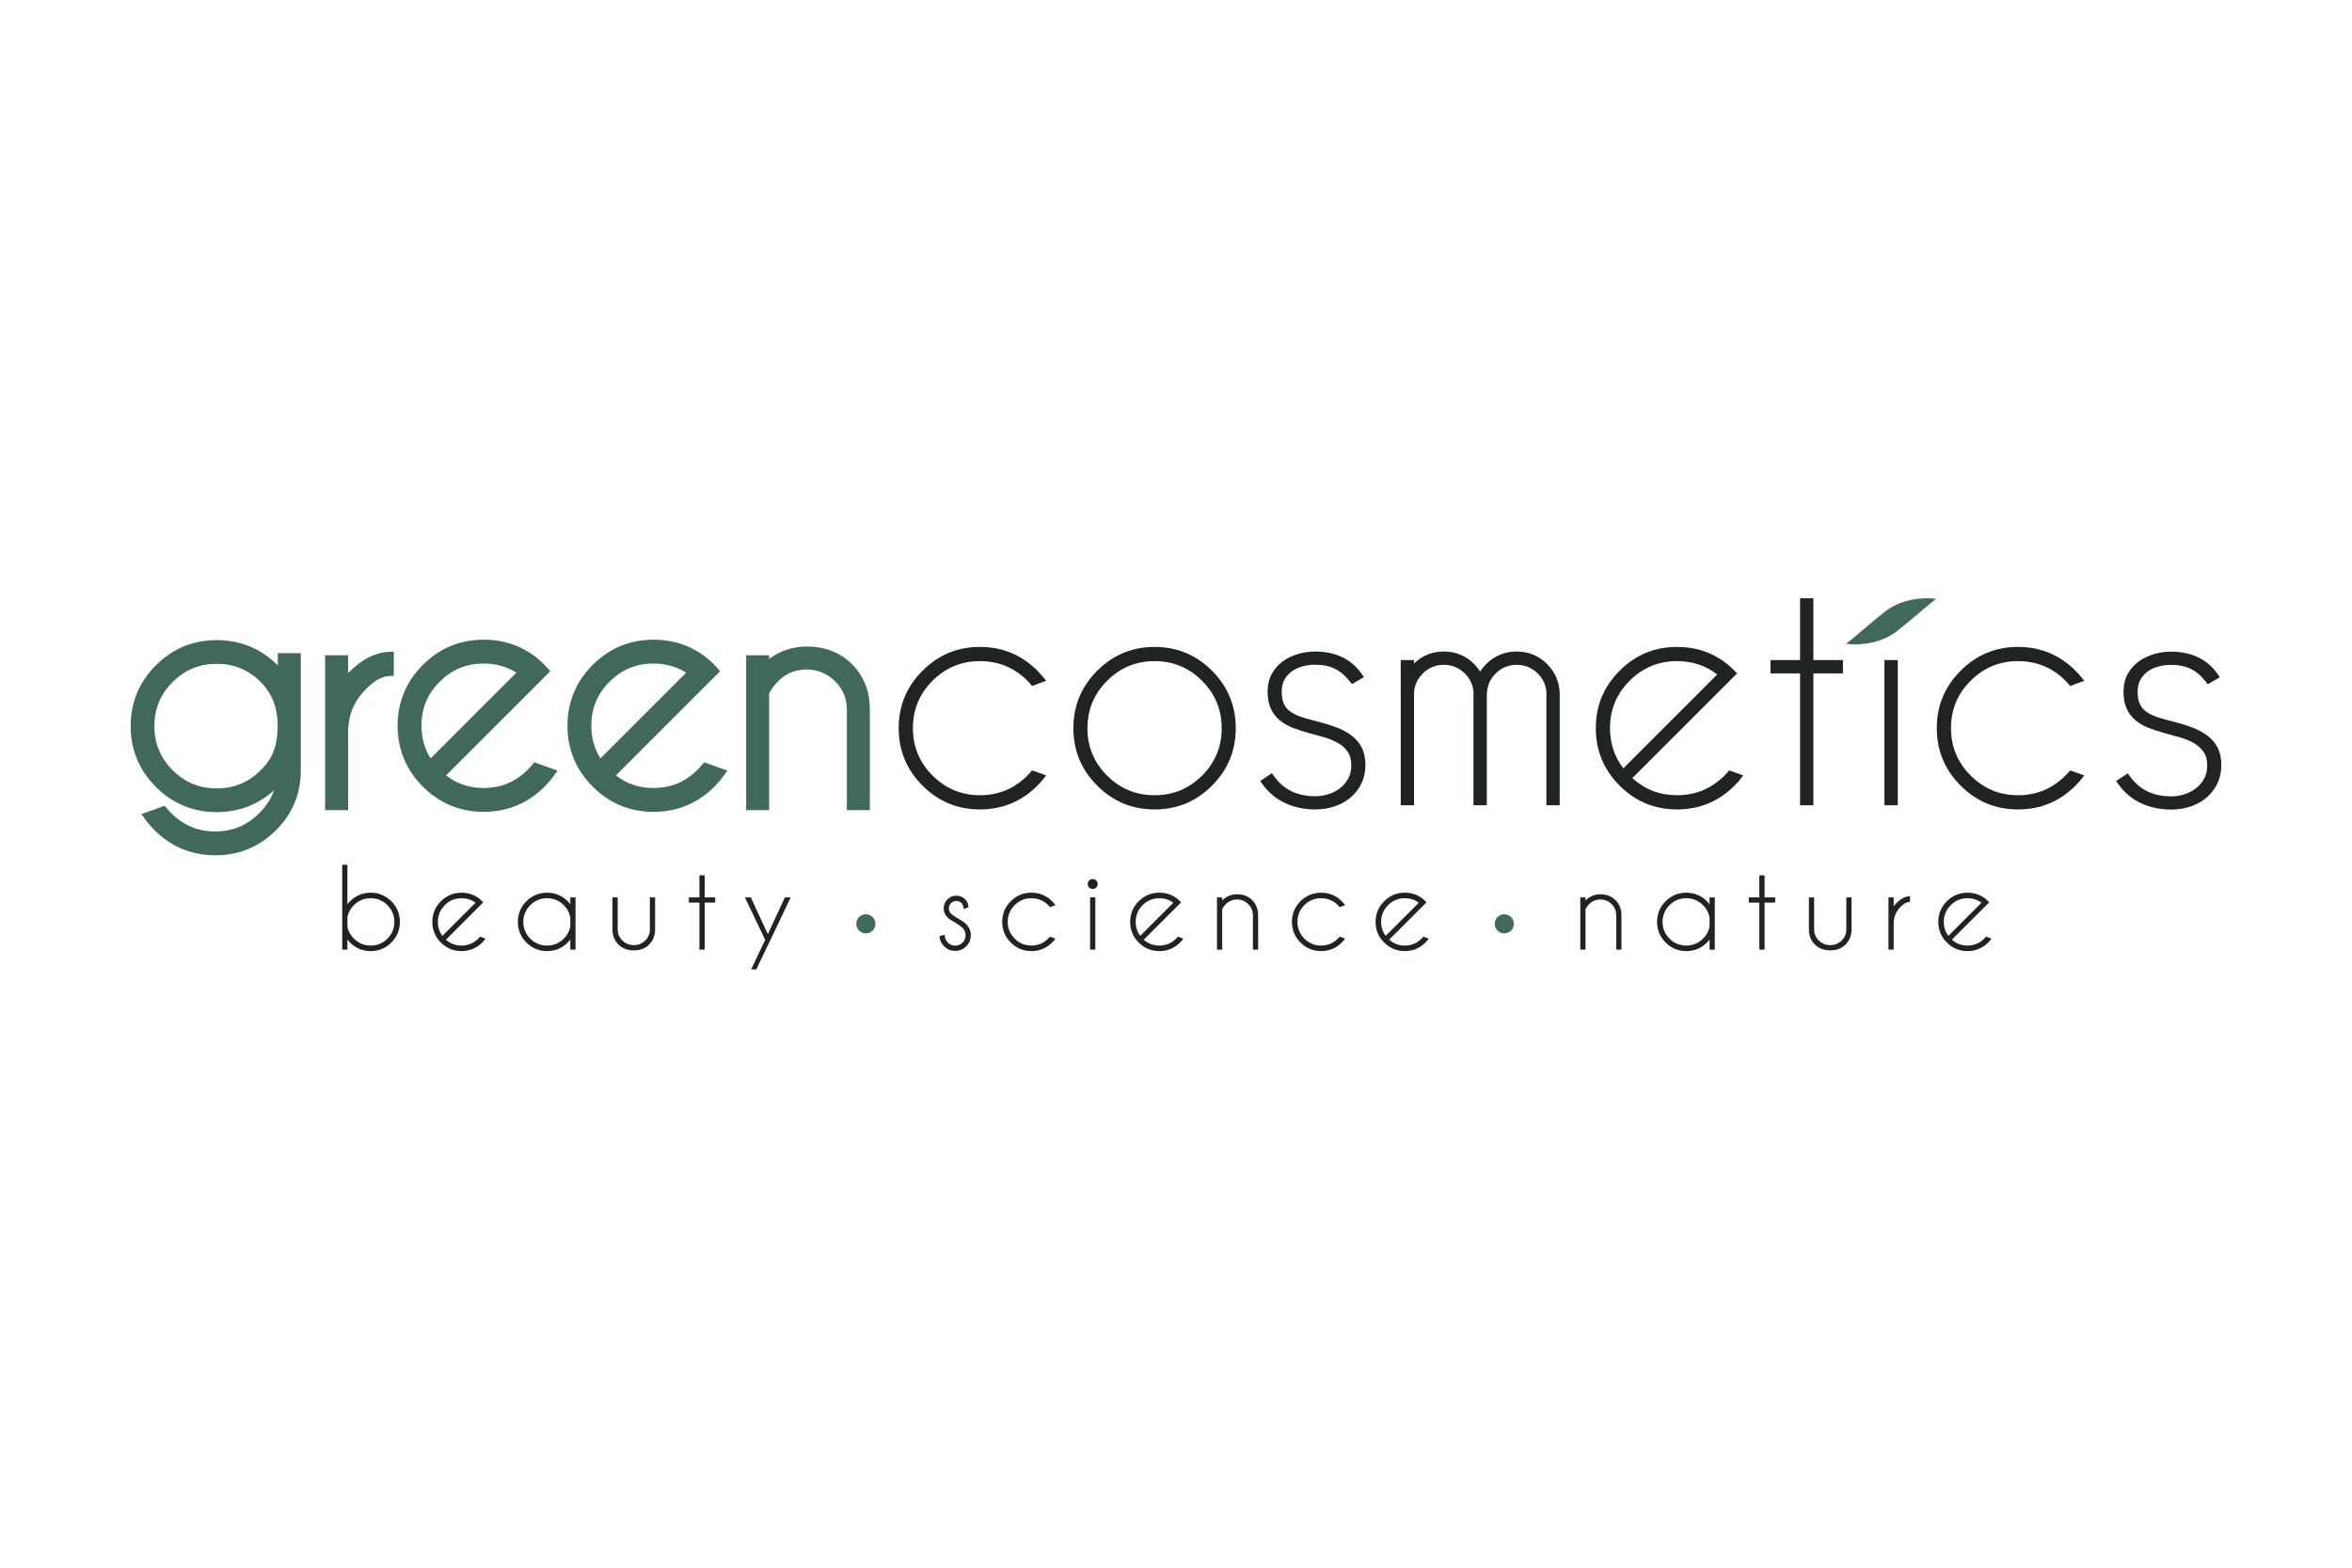 <?xml version="1.0" encoding="UTF-8"?>
<svg id="_Слой_1" data-name="Слой 1" xmlns="http://www.w3.org/2000/svg" viewBox="0 0 900 600">
  <defs>
    <style>
      .cls-1 {
        fill: #1f2322;
      }

      .cls-2 {
        fill: #41695b;
      }
    </style>
  </defs>
  <g>
    <path class="cls-2" d="m106.304,254.66c-.024-.025-.049-.051-.074-.076-6.405-6.365-14.249-9.592-23.315-9.592-9.031,0-16.857,3.237-23.261,9.621-6.406,6.385-9.654,14.222-9.654,23.294,0,9.033,3.247,16.86,9.652,23.263,6.404,6.405,14.231,9.652,23.263,9.652,8.434,0,15.81-2.809,21.972-8.373-1.136,3.216-3.019,6.121-5.68,8.782-4.702,4.699-10.198,6.985-16.801,6.985-6.643,0-12.157-2.285-16.857-6.984-.605-.607-1.176-1.231-1.698-1.857l-.827-.994-8.907,3.189,1.439,1.994c1.033,1.431,2.221,2.819,3.531,4.129,6.404,6.405,14.25,9.652,23.319,9.652,9.031,0,16.858-3.247,23.263-9.652,6.254-6.255,9.425-13.892,9.425-22.697v-45.025h-8.79v4.689Zm-.056,24.248c-.363,8.769-3.137,12.518-6.475,15.856-4.7,4.7-10.214,6.985-16.858,6.985-6.645,0-12.159-2.284-16.858-6.985-4.7-4.699-6.985-10.213-6.985-16.857s2.285-12.158,6.985-16.858c4.701-4.7,10.215-6.985,16.858-6.985,6.642,0,12.156,2.285,16.857,6.985,3.372,3.373,6.476,8.564,6.476,16.661v1.199Z"/>
    <path class="cls-1" d="m520.952,285.897c-1.005-1.835-2.38-3.388-4.088-4.616-1.632-1.171-3.537-2.166-5.664-2.962-2.057-.764-4.197-1.436-6.387-2.005-2.23-.535-4.314-1.106-6.196-1.694-1.771-.554-3.292-1.238-4.521-2.034-1.148-.741-2.02-1.696-2.665-2.917-.64-1.212-.964-2.908-.964-5.04,0-1.868.391-3.459,1.162-4.732.794-1.315,1.807-2.382,3.009-3.173,1.242-.815,2.629-1.409,4.123-1.765,1.552-.369,3.039-.556,4.42-.556,3.003,0,5.586.53,7.676,1.573,2.088,1.044,4,2.685,5.682,4.878l.747.975,4.636-2.685-.876-1.248c-3.978-5.667-9.989-8.54-17.866-8.54-2.181,0-4.368.318-6.503.946-2.158.635-4.117,1.584-5.822,2.819-1.743,1.263-3.157,2.875-4.202,4.792-1.058,1.938-1.594,4.239-1.594,6.835,0,2.572.425,4.77,1.263,6.529.835,1.76,1.999,3.259,3.46,4.456,1.418,1.159,3.082,2.112,4.947,2.83,1.769.684,3.687,1.317,5.727,1.888,1.809.471,3.756,1.002,5.841,1.592,1.989.564,3.828,1.302,5.465,2.195,1.545.844,2.847,1.984,3.865,3.387.964,1.335,1.454,3.134,1.454,5.349,0,1.884-.401,3.574-1.192,5.021-.81,1.478-1.878,2.726-3.176,3.708-1.326,1.005-2.818,1.768-4.434,2.27-1.633.509-3.269.767-4.862.767-7.017,0-12.231-2.524-15.939-7.716l-.787-1.102-4.46,2.972.834,1.174c2.265,3.189,5.182,5.637,8.669,7.275,3.45,1.622,7.34,2.445,11.564,2.445,2.591,0,5.054-.382,7.321-1.139,2.291-.764,4.338-1.885,6.084-3.334,1.768-1.466,3.186-3.278,4.216-5.383,1.039-2.12,1.565-4.542,1.565-7.197,0-2.677-.517-4.977-1.535-6.838Z"/>
    <path class="cls-1" d="m848.465,285.945c-1.005-1.835-2.38-3.388-4.088-4.616-1.632-1.171-3.537-2.166-5.664-2.962-2.057-.764-4.197-1.436-6.387-2.005-2.23-.535-4.314-1.106-6.196-1.694-1.771-.554-3.292-1.238-4.521-2.034-1.148-.741-2.02-1.696-2.665-2.917-.64-1.212-.964-2.908-.964-5.04,0-1.868.391-3.459,1.162-4.732.794-1.315,1.807-2.382,3.009-3.173,1.242-.815,2.629-1.409,4.123-1.765,1.552-.369,3.039-.556,4.42-.556,3.003,0,5.586.53,7.676,1.573,2.088,1.044,4,2.685,5.682,4.878l.747.975,4.636-2.685-.876-1.248c-3.978-5.667-9.989-8.54-17.866-8.54-2.181,0-4.368.318-6.503.946-2.158.635-4.117,1.584-5.822,2.819-1.743,1.263-3.157,2.875-4.202,4.792-1.058,1.938-1.594,4.239-1.594,6.835,0,2.572.425,4.77,1.263,6.529.835,1.76,1.999,3.259,3.46,4.456,1.418,1.159,3.082,2.112,4.947,2.83,1.769.684,3.687,1.317,5.727,1.888,1.809.471,3.756,1.002,5.841,1.592,1.989.564,3.828,1.302,5.465,2.195,1.545.844,2.847,1.984,3.865,3.387.964,1.335,1.454,3.134,1.454,5.349,0,1.884-.401,3.574-1.192,5.021-.81,1.478-1.878,2.726-3.176,3.708-1.326,1.005-2.818,1.768-4.434,2.27-1.633.509-3.269.767-4.862.767-7.017,0-12.231-2.524-15.939-7.716l-.787-1.102-4.46,2.972.834,1.174c2.265,3.189,5.182,5.637,8.669,7.275,3.45,1.622,7.34,2.445,11.564,2.445,2.591,0,5.054-.382,7.321-1.139,2.291-.764,4.338-1.885,6.084-3.334,1.768-1.466,3.186-3.278,4.216-5.383,1.039-2.12,1.565-4.542,1.565-7.197,0-2.677-.517-4.977-1.535-6.838Z"/>
    <path class="cls-2" d="m133.727,257.102c-.177.176-.351.354-.523.533v-6.847h-8.79v59.266h8.79l-.001-30.487c.176-6.28,2.459-11.513,6.986-16.004,3.081-3.081,6.022-4.708,8.739-4.836l1.762-.083v-9.249l-1.937.093c-5.167.248-10.222,2.81-15.025,7.613Z"/>
    <path class="cls-2" d="m203.621,292.743c-.529.635-1.101,1.26-1.698,1.857-4.7,4.699-10.214,6.985-16.858,6.985-5.514,0-10.232-1.582-14.365-4.827l39.88-39.88-1.161-1.303c-.325-.365-.67-.73-1.034-1.095-.932-.933-1.888-1.808-2.868-2.625-5.819-4.663-12.699-7.027-20.452-7.027-9.032,0-16.859,3.248-23.263,9.652-6.405,6.404-9.652,14.231-9.652,23.263,0,9.071,3.247,16.917,9.652,23.319,6.404,6.405,14.231,9.652,23.263,9.652,9.069,0,16.914-3.247,23.319-9.652,1.307-1.306,2.494-2.696,3.53-4.129l1.441-1.994-8.908-3.188-.827.991Zm-6.028-35.291l-32.818,32.818c-2.32-3.671-3.495-7.875-3.495-12.527,0-6.642,2.284-12.146,6.982-16.827,4.7-4.683,10.197-6.959,16.804-6.959,4.651,0,8.856,1.175,12.527,3.495Z"/>
    <path class="cls-2" d="m268.611,292.743c-.529.635-1.101,1.26-1.698,1.857-4.7,4.699-10.214,6.985-16.858,6.985-5.514,0-10.232-1.582-14.365-4.827l39.88-39.88-1.161-1.303c-.325-.365-.67-.73-1.034-1.095-.932-.933-1.888-1.808-2.868-2.625-5.819-4.663-12.699-7.027-20.452-7.027-9.032,0-16.859,3.248-23.263,9.652-6.405,6.404-9.652,14.231-9.652,23.263,0,9.071,3.247,16.917,9.652,23.319,6.404,6.405,14.231,9.652,23.263,9.652,9.069,0,16.914-3.247,23.319-9.652,1.307-1.306,2.494-2.696,3.53-4.129l1.441-1.994-8.908-3.188-.827.991Zm-6.028-35.291l-32.818,32.818c-2.32-3.671-3.495-7.875-3.495-12.527,0-6.642,2.284-12.146,6.982-16.827,4.7-4.683,10.197-6.959,16.804-6.959,4.651,0,8.856,1.175,12.527,3.495Z"/>
    <path class="cls-2" d="m332.851,310.054l-0-39.059c-.121-6.727-2.436-12.391-6.879-16.836-4.454-4.452-10.281-6.709-17.321-6.709-5.278,0-10.083,1.588-14.336,4.728v-1.39h-8.79v59.266h8.79v-44.621c.778-1.628,1.964-3.244,3.51-4.79,3.065-2.963,6.606-4.404,10.825-4.404,4.214,0,7.762,1.466,10.846,4.481,3.072,3.004,4.565,6.523,4.565,10.76v38.574h8.79Z"/>
    <path class="cls-1" d="m394.936,294.851l5.376,1.924c-.982,1.358-2.094,2.66-3.338,3.904-6.074,6.074-13.412,9.111-22.013,9.111-8.565,0-15.883-3.037-21.956-9.111-6.074-6.073-9.111-13.412-9.111-22.013,0-8.563,3.036-15.882,9.111-21.956,6.074-6.074,13.392-9.111,21.956-9.111,8.601,0,15.938,3.037,22.013,9.111,1.245,1.245,2.357,2.528,3.338,3.847l-5.376,1.981c-.566-.68-1.17-1.358-1.81-2.037-5.018-4.98-11.073-7.47-18.165-7.47-7.055,0-13.092,2.5-18.108,7.498-5.018,4.999-7.526,11.044-7.526,18.136,0,7.093,2.509,13.148,7.526,18.164,5.017,5.018,11.053,7.526,18.108,7.526,7.092,0,13.147-2.508,18.165-7.526.641-.641,1.245-1.301,1.81-1.98Z"/>
    <path class="cls-1" d="m441.8,247.6c8.601,0,15.929,3.037,21.984,9.111,6.055,6.074,9.082,13.411,9.082,22.013,0,8.564-3.027,15.883-9.082,21.956-6.055,6.074-13.383,9.111-21.984,9.111-8.565,0-15.883-3.037-21.956-9.111-6.074-6.073-9.111-13.392-9.111-21.956,0-8.602,3.036-15.939,9.111-22.013,6.074-6.074,13.392-9.111,21.956-9.111Zm-18.165,12.958c-5.018,5.018-7.526,11.073-7.526,18.165,0,7.093,2.508,13.138,7.526,18.136,5.017,4.999,11.072,7.497,18.165,7.497,7.092,0,13.147-2.498,18.165-7.497,5.017-4.998,7.526-11.043,7.526-18.136,0-7.092-2.509-13.147-7.526-18.165-5.018-5.016-11.073-7.526-18.165-7.526-7.093,0-13.148,2.51-18.165,7.526Z"/>
    <path class="cls-1" d="m535.997,252.636h5.093v1.301c3.169-3.055,6.96-4.583,11.374-4.583,4.564,0,8.45,1.604,11.657,4.81.867.868,1.621,1.811,2.264,2.829.641-.98,1.415-1.924,2.32-2.829,3.206-3.206,7.092-4.81,11.657-4.81,4.564,0,8.45,1.604,11.657,4.81,3.056,3.094,4.659,6.81,4.81,11.148v42.893h-5.093v-42.893h.057c-.151-2.942-1.264-5.451-3.339-7.526-2.264-2.226-4.961-3.338-8.092-3.338-3.132,0-5.819,1.113-8.064,3.338-2.245,2.227-3.367,4.999-3.367,8.319v42.101h-5.093v-42.893h.056c-.151-2.942-1.264-5.451-3.338-7.526-2.264-2.226-4.961-3.338-8.092-3.338-3.132,0-5.81,1.113-8.036,3.338-1.962,1.924-3.075,4.282-3.338,7.073v43.346h-5.093v-55.569Z"/>
    <path class="cls-1" d="m624.621,297.793c4.791,4.377,10.487,6.564,17.09,6.564,7.092,0,13.147-2.508,18.165-7.526.641-.641,1.245-1.301,1.81-1.98l5.376,1.924c-.982,1.358-2.094,2.66-3.338,3.904-6.074,6.074-13.412,9.111-22.013,9.111-8.565,0-15.883-3.037-21.956-9.111-6.074-6.073-9.111-13.412-9.111-22.013,0-8.563,3.036-15.882,9.111-21.956,6.074-6.074,13.392-9.111,21.956-9.111,7.356,0,13.788,2.207,19.296,6.621.905.755,1.81,1.584,2.716,2.49.339.339.659.679.962,1.018l-3.848,3.848-36.216,36.216Zm32.481-39.668c-4.414-3.395-9.545-5.093-15.392-5.093-7.055,0-13.092,2.5-18.108,7.498-5.018,4.999-7.526,11.044-7.526,18.136,0,5.848,1.698,10.978,5.093,15.392l35.933-35.933Z"/>
    <path class="cls-1" d="m688.8,252.636v-23.653h5.093v23.653h11.318v5.093h-11.318v50.476h-5.093v-50.476h-11.318v-5.093h11.318Z"/>
    <path class="cls-1" d="m726.175,252.636v55.569h-5.093v-55.569h5.093Z"/>
    <path class="cls-1" d="m792.164,294.851l5.376,1.924c-.982,1.358-2.094,2.66-3.338,3.904-6.074,6.074-13.412,9.111-22.013,9.111-8.565,0-15.883-3.037-21.956-9.111-6.074-6.073-9.111-13.412-9.111-22.013,0-8.563,3.036-15.882,9.111-21.956,6.074-6.074,13.392-9.111,21.956-9.111,8.601,0,15.938,3.037,22.013,9.111,1.245,1.245,2.357,2.528,3.338,3.847l-5.376,1.981c-.566-.68-1.17-1.358-1.81-2.037-5.018-4.98-11.073-7.47-18.165-7.47-7.055,0-13.092,2.5-18.108,7.498-5.018,4.999-7.526,11.044-7.526,18.136,0,7.093,2.509,13.148,7.526,18.164,5.017,5.018,11.053,7.526,18.108,7.526,7.092,0,13.147-2.508,18.165-7.526.641-.641,1.245-1.301,1.81-1.98Z"/>
    <path class="cls-2" d="m706.28,246.338c.118.144,11.035,1.701,19.343-4.577,8.153-6.445,15.087-12.853,15.353-12.505-.118-.144-11.027-1.696-19.341,4.568-8.157,6.446-15.078,12.858-15.356,12.514"/>
  </g>
  <g>
    <path class="cls-1" d="m141.836,341.659c-3.064,0-5.72,1.102-7.893,3.275-.365.363-.699.741-.998,1.127v-15.077h-1.995v32.468h1.995v-3.836c.299.384.634.763.998,1.125,2.172,2.174,4.828,3.276,7.893,3.276,3.079,0,5.738-1.102,7.903-3.276,2.167-2.172,3.266-4.828,3.266-7.893,0-3.078-1.099-5.74-3.265-7.912s-4.825-3.275-7.904-3.275Zm0,20.24c-2.493,0-4.651-.895-6.415-2.659-1.299-1.299-2.132-2.816-2.476-4.496v-3.785c.347-1.707,1.179-3.231,2.476-4.527,1.763-1.762,3.92-2.657,6.415-2.657s4.652.895,6.415,2.657c1.763,1.765,2.658,3.922,2.658,6.414s-.894,4.647-2.658,6.405c-1.764,1.757-3.922,2.648-6.415,2.648Z"/>
    <path class="cls-1" d="m183.654,358.54c-.2.24-.416.476-.64.7-1.764,1.764-3.922,2.659-6.415,2.659-2.288,0-4.294-.758-5.964-2.255l14.22-14.221.061-.06-.057-.063c-.109-.123-.224-.244-.347-.367-.326-.326-.655-.628-.976-.895-1.971-1.579-4.305-2.38-6.938-2.38-3.064,0-5.72,1.102-7.893,3.275s-3.275,4.828-3.275,7.893c0,3.078,1.102,5.74,3.275,7.912,2.172,2.174,4.828,3.276,7.893,3.276,3.078,0,5.741-1.102,7.913-3.276.441-.439.845-.911,1.2-1.402l.07-.097-2.089-.748-.04.047Zm-7.054-14.765c2.021,0,3.821.584,5.353,1.734l-12.669,12.67c-1.152-1.532-1.736-3.332-1.736-5.352,0-2.492.894-4.647,2.658-6.405,1.763-1.755,3.913-2.646,6.395-2.646Z"/>
    <path class="cls-1" d="m218.235,346.083c-.308-.398-.642-.783-.998-1.149-2.173-2.172-4.836-3.275-7.913-3.275-3.064,0-5.72,1.102-7.893,3.275s-3.275,4.835-3.275,7.912c0,3.066,1.102,5.721,3.275,7.893,2.172,2.174,4.828,3.276,7.893,3.276,3.078,0,5.741-1.102,7.915-3.276.353-.365.687-.749.996-1.148v3.859h1.995v-19.996h-1.995v2.629Zm-8.911,15.816c-2.493,0-4.651-.891-6.415-2.648-1.764-1.758-2.658-3.913-2.658-6.405s.895-4.649,2.658-6.414c1.763-1.762,3.92-2.657,6.415-2.657s4.652.895,6.415,2.657c1.327,1.328,2.166,2.887,2.496,4.619v3.583c-.333,1.734-1.172,3.283-2.496,4.606-1.764,1.764-3.922,2.659-6.415,2.659Z"/>
    <path class="cls-1" d="m248.679,355.733c0,1.65-.605,3.076-1.8,4.243-1.194,1.169-2.63,1.762-4.266,1.762-1.757,0-3.25-.597-4.438-1.772-1.2-1.16-1.809-2.583-1.809-4.233v-12.279h-1.995v12.442c.04,2.246.81,4.134,2.287,5.612s3.488,2.225,5.976,2.225c2.341,0,4.277-.748,5.754-2.225s2.246-3.366,2.287-5.614v-12.44h-1.995v12.279Z"/>
    <polygon class="cls-1" points="269.636 335.019 267.64 335.019 267.64 343.454 263.604 343.454 263.604 345.449 267.64 345.449 267.64 363.45 269.636 363.45 269.636 345.449 273.672 345.449 273.672 343.454 269.636 343.454 269.636 335.019"/>
    <polygon class="cls-1" points="293.815 357.537 287.318 343.505 287.294 343.454 285.036 343.454 292.808 359.707 287.479 370.889 287.417 371.017 289.391 371.017 293.726 361.98 293.726 362.003 302.513 343.582 302.575 343.454 300.337 343.454 293.815 357.537"/>
    <path class="cls-1" d="m366.045,351.218c-1.082-.681-1.796-1.193-2.124-1.521-.558-.56-.841-1.237-.841-2.016,0-.791.283-1.472.841-2.025.557-.551,1.235-.83,2.015-.83.793,0,1.44.249,1.923.739.489.495.803,1.253.934,2.251l.016.114,1.681-.669.056-.023v-.161c0-1.097-.429-2.088-1.278-2.95-.873-.876-1.994-1.318-3.332-1.318-1.324,0-2.473.481-3.414,1.428-.941.948-1.418,2.108-1.418,3.443,0,1.323.477,2.473,1.419,3.415.595.595,1.68,1.318,3.226,2.151,1.295.83,2.165,1.464,2.586,1.885.772.772,1.164,1.714,1.164,2.801,0,1.114-.395,2.071-1.174,2.843s-1.726,1.165-2.813,1.165-2.034-.393-2.813-1.165-1.174-1.75-1.174-2.902v-.116l-1.975.509v.07c0,1.39.585,2.685,1.741,3.848,1.156,1.162,2.576,1.751,4.221,1.751s3.065-.59,4.221-1.751c1.156-1.163,1.741-2.594,1.741-4.252,0-1.618-.585-3.031-1.742-4.199-.728-.728-1.971-1.576-3.688-2.515Z"/>
    <path class="cls-1" d="m394.665,343.775c2.494,0,4.651.888,6.413,2.636.224.237.44.481.641.723l.041.049,2.089-.772-.072-.097c-.354-.474-.757-.939-1.199-1.381-2.173-2.172-4.836-3.275-7.913-3.275-3.064,0-5.72,1.102-7.893,3.275s-3.275,4.828-3.275,7.893c0,3.078,1.102,5.74,3.275,7.912,2.172,2.174,4.828,3.276,7.893,3.276,3.078,0,5.741-1.102,7.913-3.276.441-.439.845-.911,1.2-1.402l.07-.097-2.089-.748-.04.047c-.2.24-.416.476-.64.7-1.764,1.764-3.922,2.659-6.415,2.659-2.48,0-4.631-.895-6.395-2.659-1.763-1.764-2.658-3.92-2.658-6.414,0-2.492.894-4.647,2.658-6.405,1.763-1.755,3.913-2.646,6.395-2.646Z"/>
    <rect class="cls-1" x="417.13" y="343.454" width="1.995" height="19.996"/>
    <path class="cls-1" d="m418.127,336.431c-.519,0-.971.184-1.345.549-.372.365-.561.814-.561,1.335,0,.535.189.991.561,1.356.373.365.826.551,1.345.551s.972-.186,1.345-.551c.372-.365.561-.821.561-1.356,0-.521-.189-.97-.561-1.335-.374-.365-.827-.549-1.345-.549Z"/>
    <path class="cls-1" d="m450.683,358.54c-.197.235-.412.472-.641.7-1.764,1.764-3.922,2.659-6.415,2.659-2.288,0-4.294-.758-5.964-2.255l14.279-14.281-.056-.063c-.107-.121-.223-.246-.346-.367-.326-.326-.655-.628-.976-.895-1.971-1.579-4.305-2.38-6.938-2.38-3.064,0-5.72,1.102-7.893,3.275s-3.275,4.828-3.275,7.893c0,3.078,1.102,5.74,3.275,7.912,2.172,2.174,4.828,3.276,7.893,3.276,3.078,0,5.741-1.102,7.913-3.276.442-.44.846-.913,1.2-1.402l.068-.097-2.086-.748-.04.047Zm-7.055-14.765c2.021,0,3.821.584,5.353,1.734l-12.669,12.67c-1.152-1.532-1.736-3.332-1.736-5.352,0-2.492.894-4.647,2.658-6.405,1.763-1.755,3.913-2.646,6.395-2.646Z"/>
    <path class="cls-1" d="m473.366,342.263c-2.139,0-4.05.788-5.682,2.341v-1.149h-1.995v19.996h1.995v-15.467c.304-.681.783-1.351,1.427-1.993,1.186-1.148,2.618-1.73,4.255-1.73,1.635,0,3.071.591,4.266,1.76,1.193,1.169,1.799,2.595,1.799,4.243v13.188h1.995v-13.351c-.04-2.246-.809-4.134-2.287-5.61-1.476-1.478-3.418-2.227-5.773-2.227Z"/>
    <path class="cls-1" d="m505.524,343.775c2.494,0,4.652.888,6.412,2.636.218.23.433.474.642.723l.04.049,1.978-.73.112-.042-.072-.097c-.354-.476-.76-.941-1.2-1.381-2.172-2.172-4.835-3.275-7.912-3.275-3.066,0-5.721,1.102-7.893,3.275-2.174,2.172-3.276,4.828-3.276,7.893,0,3.078,1.102,5.74,3.276,7.912,2.172,2.174,4.828,3.276,7.893,3.276,3.078,0,5.74-1.102,7.912-3.276.44-.439.844-.909,1.2-1.402l.072-.097-2.09-.748-.04.047c-.205.246-.421.481-.641.7-1.764,1.764-3.92,2.659-6.414,2.659-2.481,0-4.631-.895-6.395-2.659s-2.659-3.92-2.659-6.414c0-2.492.895-4.647,2.659-6.405,1.762-1.755,3.913-2.646,6.395-2.646Z"/>
    <path class="cls-1" d="m544.597,358.54c-.205.246-.421.481-.641.7-1.764,1.764-3.92,2.659-6.414,2.659-2.288,0-4.296-.758-5.965-2.255l14.221-14.221.061-.06-.058-.063c-.111-.123-.225-.246-.347-.367-.326-.326-.655-.628-.976-.895-1.971-1.579-4.305-2.38-6.937-2.38-3.066,0-5.721,1.102-7.893,3.275-2.174,2.172-3.276,4.828-3.276,7.893,0,3.078,1.102,5.74,3.276,7.912,2.172,2.174,4.828,3.276,7.893,3.276,3.078,0,5.74-1.102,7.912-3.276.44-.439.844-.909,1.2-1.402l.072-.097-2.09-.748-.04.047Zm-7.054-14.765c2.022,0,3.822.584,5.352,1.734l-12.67,12.67c-1.151-1.532-1.736-3.332-1.736-5.352,0-2.492.895-4.647,2.659-6.405,1.762-1.755,3.913-2.646,6.395-2.646Z"/>
    <path class="cls-1" d="m612.388,342.263c-2.139,0-4.05.788-5.682,2.341v-1.149h-1.995v19.996h1.995v-15.467c.305-.679.784-1.351,1.427-1.993,1.186-1.148,2.618-1.73,4.255-1.73,1.635,0,3.071.591,4.266,1.76,1.195,1.167,1.8,2.595,1.8,4.243v13.188h1.995v-13.351c-.04-2.244-.809-4.133-2.287-5.61s-3.42-2.227-5.775-2.227Z"/>
    <path class="cls-1" d="m654.165,346.083c-.311-.402-.646-.788-.999-1.149-2.172-2.172-4.835-3.275-7.912-3.275-3.066,0-5.721,1.102-7.893,3.275-2.174,2.172-3.276,4.835-3.276,7.912,0,3.066,1.102,5.721,3.276,7.893,2.172,2.174,4.828,3.276,7.893,3.276,3.078,0,5.74-1.102,7.914-3.276.349-.361.684-.746.997-1.148v3.859h1.995v-19.996h-1.995v2.629Zm-8.911,15.816c-2.494,0-4.652-.891-6.416-2.648-1.762-1.758-2.657-3.913-2.657-6.405s.895-4.649,2.657-6.414c1.764-1.762,3.922-2.657,6.416-2.657,2.495,0,4.652.895,6.414,2.657,1.325,1.327,2.167,2.887,2.497,4.619v3.583c-.333,1.734-1.174,3.285-2.497,4.606-1.764,1.764-3.92,2.659-6.414,2.659Z"/>
    <polygon class="cls-1" points="675.223 335.019 673.228 335.019 673.228 343.454 669.192 343.454 669.192 345.449 673.228 345.449 673.228 363.45 675.223 363.45 675.223 345.449 679.259 345.449 679.259 343.454 675.223 343.454 675.223 335.019"/>
    <path class="cls-1" d="m706.498,355.733c0,1.65-.605,3.078-1.8,4.243-1.193,1.169-2.629,1.762-4.266,1.762-1.757,0-3.248-.597-4.436-1.772-1.202-1.16-1.811-2.583-1.811-4.233v-12.279h-1.995v12.442c.04,2.246.809,4.134,2.287,5.612s3.489,2.225,5.977,2.225c2.341,0,4.277-.748,5.754-2.225s2.246-3.366,2.287-5.614v-12.44h-1.995v12.279Z"/>
    <path class="cls-1" d="m725.788,345.539c-.43.428-.818.879-1.16,1.339v-3.424h-1.995v19.996h1.995v-10.318c.068-2.36.962-4.412,2.659-6.095,1.202-1.202,2.376-1.839,3.492-1.89l.086-.004v-2.16l-.093.005c-1.697.081-3.373.939-4.984,2.55Z"/>
    <path class="cls-1" d="m759.96,358.493l-.04.047c-.205.246-.421.481-.641.7-1.764,1.764-3.92,2.659-6.414,2.659-2.288,0-4.296-.758-5.965-2.255l14.221-14.221.061-.06-.058-.063c-.111-.123-.225-.246-.347-.367-.326-.326-.655-.628-.976-.895-1.971-1.579-4.305-2.38-6.937-2.38-3.066,0-5.721,1.102-7.893,3.275-2.174,2.172-3.276,4.828-3.276,7.893,0,3.078,1.102,5.74,3.276,7.912,2.172,2.174,4.828,3.276,7.893,3.276,3.078,0,5.74-1.102,7.912-3.276.44-.439.844-.909,1.2-1.402l.072-.097-2.09-.748Zm-7.095-14.718c2.022,0,3.822.584,5.352,1.734l-12.67,12.67c-1.151-1.532-1.736-3.332-1.736-5.352,0-2.492.895-4.647,2.659-6.405,1.762-1.755,3.913-2.646,6.395-2.646Z"/>
  </g>
  <circle class="cls-2" cx="331.328" cy="353.581" r="3.661"/>
  <circle class="cls-2" cx="575.618" cy="353.581" r="3.661"/>
</svg>